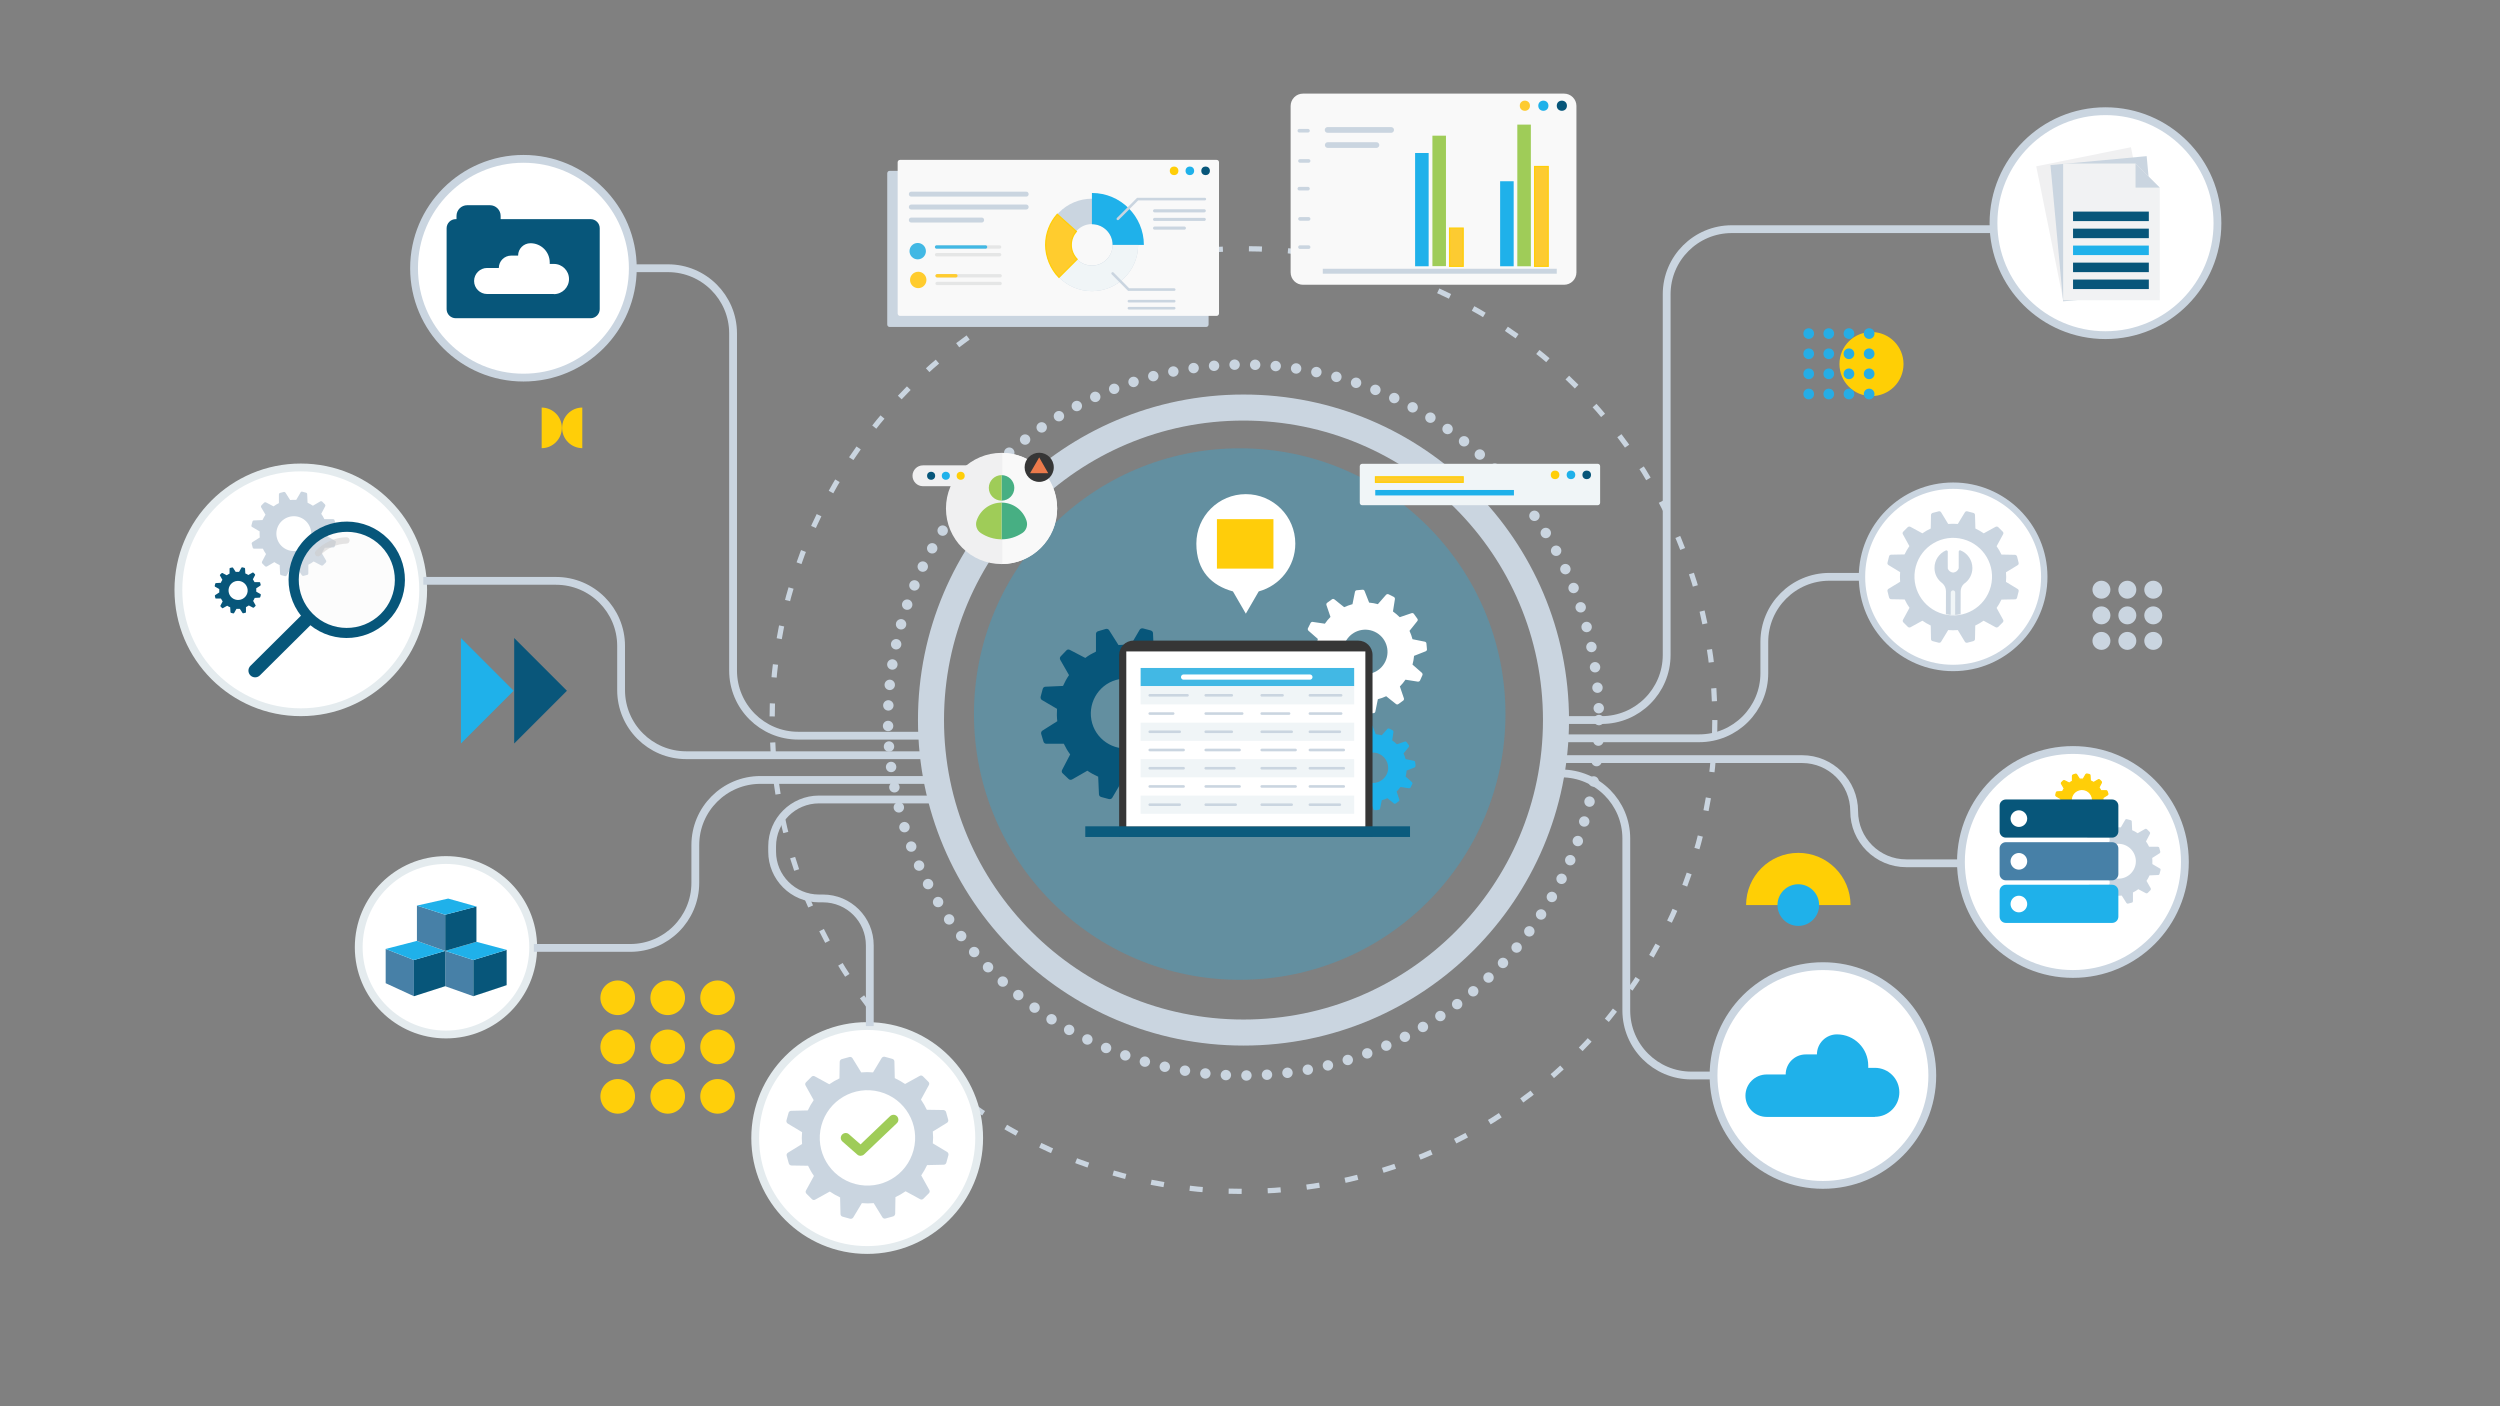 <svg xmlns="http://www.w3.org/2000/svg" xmlns:xlink="http://www.w3.org/1999/xlink" id="Layer_1" data-name="Layer 1" viewBox="0 0 1920 1080"><rect x="0" y="0" width="1920" height="1080" fill="#808080" stroke="none"/><defs><style>      .cls-1 {        clip-path: url(#clippath-45);      }      .cls-2 {        stroke: #fff;      }      .cls-2, .cls-3, .cls-4, .cls-5, .cls-6, .cls-7, .cls-8, .cls-9, .cls-10, .cls-11, .cls-12, .cls-13, .cls-14, .cls-15, .cls-16 {        stroke-miterlimit: 10;      }      .cls-2, .cls-3, .cls-6, .cls-7, .cls-17, .cls-9, .cls-10, .cls-13, .cls-14, .cls-15 {        fill: none;      }      .cls-2, .cls-3, .cls-7, .cls-10, .cls-14 {        stroke-linecap: round;      }      .cls-2, .cls-9 {        stroke-width: 4px;      }      .cls-18 {        clip-path: url(#clippath-20);      }      .cls-19 {        clip-path: url(#clippath-11);      }      .cls-20 {        clip-path: url(#clippath-16);      }      .cls-21 {        fill: #ffcd0a;      }      .cls-21, .cls-22, .cls-23, .cls-24, .cls-25, .cls-26, .cls-27, .cls-28, .cls-17, .cls-29, .cls-30, .cls-31, .cls-32, .cls-33, .cls-34, .cls-35, .cls-36, .cls-37, .cls-38, .cls-39, .cls-40, .cls-41, .cls-42, .cls-43, .cls-44, .cls-45, .cls-46, .cls-47, .cls-48, .cls-49 {        stroke-width: 0px;      }      .cls-50 {        clip-path: url(#clippath-33);      }      .cls-51 {        clip-path: url(#clippath-47);      }      .cls-22 {        fill: #f9f9f9;      }      .cls-23 {        fill: #ffcf0a;      }      .cls-24 {        fill: #f0f5f7;      }      .cls-52 {        clip-path: url(#clippath-41);      }      .cls-53 {        clip-path: url(#clippath-32);      }      .cls-25 {        fill: #ec7a4b;      }      .cls-3 {        stroke-width: 2px;      }      .cls-3, .cls-5, .cls-6, .cls-7, .cls-8, .cls-9, .cls-10, .cls-13, .cls-14, .cls-15 {        stroke: #cad5e0;      }      .cls-4, .cls-11, .cls-16 {        stroke: #ffce08;      }      .cls-4, .cls-35 {        fill: #ffcc2e;      }      .cls-54 {        clip-path: url(#clippath-2);      }      .cls-55 {        clip-path: url(#clippath-13);      }      .cls-56 {        clip-path: url(#clippath-37);      }      .cls-57 {        clip-path: url(#clippath-46);      }      .cls-58 {        clip-path: url(#clippath-25);      }      .cls-26 {        fill: #363636;      }      .cls-59 {        clip-path: url(#clippath-15);      }      .cls-60 {        clip-path: url(#clippath-6);      }      .cls-61 {        clip-path: url(#clippath-40);      }      .cls-27 {        fill: #47af83;      }      .cls-62 {        clip-path: url(#clippath-26);      }      .cls-5, .cls-6, .cls-12 {        stroke-width: 6px;      }      .cls-5, .cls-8, .cls-12, .cls-48 {        fill: #fff;      }      .cls-28 {        fill: #26ade5;      }      .cls-7 {        stroke-width: 2px;      }      .cls-8 {        stroke-width: 4.9px;      }      .cls-29 {        fill: #07567a;      }      .cls-30 {        fill: #f0f0f1;      }      .cls-63 {        clip-path: url(#clippath-7);      }      .cls-64 {        clip-path: url(#clippath-21);      }      .cls-9 {        stroke-dasharray: 0 0 10 20;      }      .cls-31 {        fill: #ffcf05;      }      .cls-10 {        stroke-dasharray: 0 0 0 15.8;        stroke-width: 8px;      }      .cls-65 {        clip-path: url(#clippath-34);      }      .cls-66 {        clip-path: url(#clippath-1);      }      .cls-67 {        clip-path: url(#clippath-4);      }      .cls-68 {        clip-path: url(#clippath-38);      }      .cls-11, .cls-36 {        fill: #ffce08;      }      .cls-69 {        clip-path: url(#clippath-36);      }      .cls-70 {        clip-path: url(#clippath-27);      }      .cls-32 {        fill: #2c5aa5;      }      .cls-71 {        opacity: .3;      }      .cls-33 {        fill: #0b5b7d;      }      .cls-72 {        clip-path: url(#clippath-44);      }      .cls-12 {        stroke: #e4ebee;      }      .cls-34 {        fill: #09567a;      }      .cls-73 {        clip-path: url(#clippath-12);      }      .cls-74 {        clip-path: url(#clippath-24);      }      .cls-37 {        fill: #f2f2f1;        opacity: .2;      }      .cls-37, .cls-49 {        isolation: isolate;      }      .cls-38 {        fill: #e85b70;      }      .cls-75 {        clip-path: url(#clippath-30);      }      .cls-76 {        clip-path: url(#clippath-22);      }      .cls-39 {        fill: #1fb1ea;      }      .cls-13 {        stroke-width: 20px;      }      .cls-40 {        fill: #9fcc58;      }      .cls-41 {        fill: #f1f2f3;      }      .cls-42, .cls-16 {        fill: #fdcb31;      }      .cls-77 {        clip-path: url(#clippath-9);      }      .cls-78 {        clip-path: url(#clippath-52);      }      .cls-79 {        clip-path: url(#clippath);      }      .cls-80 {        clip-path: url(#clippath-50);      }      .cls-43 {        fill: #cad5e0;      }      .cls-81 {        clip-path: url(#clippath-48);      }      .cls-82 {        clip-path: url(#clippath-39);      }      .cls-14 {        stroke-width: 2.8px;      }      .cls-83 {        clip-path: url(#clippath-19);      }      .cls-84 {        clip-path: url(#clippath-31);      }      .cls-85 {        clip-path: url(#clippath-3);      }      .cls-44 {        fill: #42b8e4;      }      .cls-86 {        clip-path: url(#clippath-43);      }      .cls-87 {        clip-path: url(#clippath-8);      }      .cls-45 {        fill: #e5e6e6;      }      .cls-46 {        fill: #ea5b70;      }      .cls-15 {        stroke-width: 3.8px;      }      .cls-47 {        fill: #4780a7;      }      .cls-88 {        clip-path: url(#clippath-29);      }      .cls-89 {        clip-path: url(#clippath-18);      }      .cls-90 {        clip-path: url(#clippath-14);      }      .cls-91 {        clip-path: url(#clippath-17);      }      .cls-49 {        fill: #cccbcb;        opacity: .5;      }      .cls-92 {        clip-path: url(#clippath-5);      }      .cls-93 {        clip-path: url(#clippath-42);      }      .cls-94 {        clip-path: url(#clippath-10);      }      .cls-95 {        clip-path: url(#clippath-23);      }      .cls-96 {        clip-path: url(#clippath-49);      }      .cls-97 {        clip-path: url(#clippath-51);      }      .cls-98 {        clip-path: url(#clippath-28);      }      .cls-99 {        clip-path: url(#clippath-35);      }    </style><clipPath id="clippath"><path class="cls-17" d="M767.7,191h-48.4c-.7,0-1.3-.6-1.3-1.3s.6-1.3,1.3-1.3h48.4c.7,0,1.3.6,1.3,1.3s-.6,1.3-1.3,1.3Z"></path></clipPath><clipPath id="clippath-1"><path class="cls-17" d="M768.1,213.1h-48.4c-.7,0-1.3-.6-1.3-1.3s.6-1.3,1.3-1.3h48.4c.7,0,1.3.6,1.3,1.3,0,.7-.6,1.3-1.3,1.3Z"></path></clipPath><clipPath id="clippath-2"><circle class="cls-17" cx="769.2" cy="390.5" r="42.7"></circle></clipPath><clipPath id="clippath-3"><circle class="cls-17" cx="769.2" cy="390.5" r="42.7"></circle></clipPath><clipPath id="clippath-4"><circle class="cls-17" cx="769.2" cy="390.5" r="42.7"></circle></clipPath><clipPath id="clippath-5"><circle class="cls-17" cx="769.2" cy="390.5" r="42.7"></circle></clipPath><clipPath id="clippath-6"><circle class="cls-17" cx="1500" cy="442.6" r="29.7"></circle></clipPath><clipPath id="clippath-7"><rect class="cls-17" x="1382" y="237" width="82.3" height="83.2"></rect></clipPath><clipPath id="clippath-8"><rect class="cls-17" x="1382" y="237" width="82.3" height="83.2"></rect></clipPath><clipPath id="clippath-9"><rect class="cls-17" x="1382" y="237" width="82.3" height="83.2"></rect></clipPath><clipPath id="clippath-10"><rect class="cls-17" x="1382" y="237" width="82.3" height="83.2"></rect></clipPath><clipPath id="clippath-11"><rect class="cls-17" x="1382" y="237" width="82.3" height="83.2"></rect></clipPath><clipPath id="clippath-12"><rect class="cls-17" x="1382" y="237" width="82.3" height="83.2"></rect></clipPath><clipPath id="clippath-13"><rect class="cls-17" x="1382" y="237" width="82.3" height="83.2"></rect></clipPath><clipPath id="clippath-14"><rect class="cls-17" x="1382" y="237" width="82.3" height="83.2"></rect></clipPath><clipPath id="clippath-15"><rect class="cls-17" x="1382" y="237" width="82.3" height="83.2"></rect></clipPath><clipPath id="clippath-16"><rect class="cls-17" x="1382" y="237" width="82.3" height="83.2"></rect></clipPath><clipPath id="clippath-17"><rect class="cls-17" x="1382" y="237" width="82.3" height="83.2"></rect></clipPath><clipPath id="clippath-18"><rect class="cls-17" x="1382" y="237" width="82.3" height="83.2"></rect></clipPath><clipPath id="clippath-19"><rect class="cls-17" x="1382" y="237" width="82.3" height="83.2"></rect></clipPath><clipPath id="clippath-20"><rect class="cls-17" x="1382" y="237" width="82.3" height="83.2"></rect></clipPath><clipPath id="clippath-21"><rect class="cls-17" x="1382" y="237" width="82.3" height="83.2"></rect></clipPath><clipPath id="clippath-22"><rect class="cls-17" x="1382" y="237" width="82.3" height="83.2"></rect></clipPath><clipPath id="clippath-23"><rect class="cls-17" x="1382" y="237" width="82.3" height="83.2"></rect></clipPath><clipPath id="clippath-24"><rect class="cls-17" x="1382" y="237" width="82.3" height="83.2"></rect></clipPath><clipPath id="clippath-25"><rect class="cls-17" x="461" y="753" width="103.4" height="102.4"></rect></clipPath><clipPath id="clippath-26"><rect class="cls-17" x="461" y="753" width="103.4" height="102.4"></rect></clipPath><clipPath id="clippath-27"><rect class="cls-17" x="461" y="753" width="103.4" height="102.4"></rect></clipPath><clipPath id="clippath-28"><rect class="cls-17" x="461" y="753" width="103.4" height="102.4"></rect></clipPath><clipPath id="clippath-29"><rect class="cls-17" x="461" y="753" width="103.4" height="102.4"></rect></clipPath><clipPath id="clippath-30"><rect class="cls-17" x="461" y="753" width="103.4" height="102.4"></rect></clipPath><clipPath id="clippath-31"><rect class="cls-17" x="461" y="753" width="103.4" height="102.4"></rect></clipPath><clipPath id="clippath-32"><rect class="cls-17" x="461" y="753" width="103.4" height="102.4"></rect></clipPath><clipPath id="clippath-33"><rect class="cls-17" x="461" y="753" width="103.4" height="102.4"></rect></clipPath><clipPath id="clippath-34"><rect class="cls-17" x="461" y="753" width="103.4" height="102.4"></rect></clipPath><clipPath id="clippath-35"><rect class="cls-17" x="354" y="490" width="81.4" height="81"></rect></clipPath><clipPath id="clippath-36"><rect class="cls-17" x="354" y="490" width="81.4" height="81"></rect></clipPath><clipPath id="clippath-37"><rect class="cls-17" x="416" y="313" width="31.2" height="31.2"></rect></clipPath><clipPath id="clippath-38"><rect class="cls-17" x="416" y="313" width="31.2" height="31.2"></rect></clipPath><clipPath id="clippath-39"><rect class="cls-17" x="416" y="313" width="31.2" height="31.2"></rect></clipPath><clipPath id="clippath-40"><rect class="cls-17" x="1341" y="655" width="80.2" height="56.1"></rect></clipPath><clipPath id="clippath-41"><rect class="cls-17" x="1341" y="655" width="80.2" height="56.1"></rect></clipPath><clipPath id="clippath-42"><rect class="cls-17" x="1341" y="655" width="80.2" height="56.1"></rect></clipPath><clipPath id="clippath-43"><rect class="cls-17" x="1607" y="446" width="53.7" height="53.1"></rect></clipPath><clipPath id="clippath-44"><rect class="cls-17" x="1607" y="446" width="53.7" height="53.1"></rect></clipPath><clipPath id="clippath-45"><rect class="cls-17" x="1607" y="446" width="53.7" height="53.1"></rect></clipPath><clipPath id="clippath-46"><rect class="cls-17" x="1607" y="446" width="53.7" height="53.1"></rect></clipPath><clipPath id="clippath-47"><rect class="cls-17" x="1607" y="446" width="53.7" height="53.1"></rect></clipPath><clipPath id="clippath-48"><rect class="cls-17" x="1607" y="446" width="53.7" height="53.1"></rect></clipPath><clipPath id="clippath-49"><rect class="cls-17" x="1607" y="446" width="53.7" height="53.1"></rect></clipPath><clipPath id="clippath-50"><rect class="cls-17" x="1607" y="446" width="53.7" height="53.1"></rect></clipPath><clipPath id="clippath-51"><rect class="cls-17" x="1607" y="446" width="53.7" height="53.1"></rect></clipPath><clipPath id="clippath-52"><rect class="cls-17" x="1607" y="446" width="53.7" height="53.1"></rect></clipPath></defs><g class="cls-71"><circle class="cls-39" cx="952.1" cy="548.4" r="204.1"></circle></g><path class="cls-32" d="M-2404.7-80.2c.3.7.2,1.3-.1,2-.4-.7-.4-1.3.1-2Z"></path><circle id="DottedLineMDM2" class="cls-9" cx="955" cy="553" r="362"></circle><circle class="cls-13" cx="955" cy="553" r="240"></circle><circle id="DottedLineMDM1" class="cls-10" cx="955" cy="553" r="273"></circle><path id="RotellaMDM1" class="cls-29" d="M800.6,561.1c-.8.5-1.2,1.5-1,2.5l.9,3,.9,3c.3,1,1.2,1.6,2.1,1.6h13.5c1.4,2.9,3,5.7,4.9,8.2l-6.2,11.9c-.5.9-.3,2,.4,2.6l2.3,2.2,2.3,2.2c.7.7,1.8.8,2.7.3l11.7-6.7c2.6,1.8,5.4,3.3,8.3,4.6l.6,13.5c0,1,.7,1.8,1.7,2.1l3,.8,3,.8c1,.2,2-.2,2.5-1l6.8-11.6c3.1.2,6.3.2,9.5-.2l7.2,11.4c.5.8,1.5,1.2,2.5,1l3-.9,3-.9c1-.3,1.6-1.2,1.6-2.1v-13.5c2.9-1.4,5.7-3,8.2-4.9l11.9,6.2c.9.5,2,.3,2.6-.4l2.2-2.3,2.2-2.3c.7-.7.8-1.8.3-2.7l-6.7-11.7c1.8-2.6,3.3-5.4,4.6-8.3l13.5-.6c1,0,1.8-.7,2.1-1.7l.8-3,.8-3c.2-1-.2-2-1-2.5l-11.6-6.8c.2-3.1.2-6.3-.2-9.5l11.4-7.2c.8-.5,1.2-1.5,1-2.5l-.9-3-.9-3c-.3-1-1.2-1.6-2.1-1.6h-13.5c-1.4-2.9-3-5.7-4.9-8.2l6.2-11.9c.5-.9.3-2-.4-2.6l-2.3-2.2-2.3-2.2c-.7-.7-1.8-.8-2.7-.3l-11.7,6.7c-2.6-1.8-5.4-3.3-8.3-4.6l-.6-13.5c0-1-.7-1.8-1.7-2.1l-3-.8-3-.8c-1-.2-2,.2-2.5,1l-6.8,11.6c-3.1-.2-6.3-.1-9.5.2l-7.2-11.4c-.5-.8-1.5-1.2-2.5-1l-3,.9-3,.9c-1,.3-1.6,1.1-1.6,2.1v13.5c-2.9,1.4-5.7,3-8.2,4.9l-11.9-6.2c-.9-.5-2-.3-2.6.4l-2.2,2.3-2.2,2.3c-.7.7-.8,1.8-.3,2.7l6.7,11.7c-1.8,2.6-3.3,5.4-4.6,8.3l-13.5.6c-1,0-1.8.7-2.1,1.7l-.8,3-.8,3c-.2,1,.2,2,1,2.5l11.6,6.8c-.2,3.1-.2,6.3.2,9.5l-11.4,7.2ZM838.8,555.5c-4.1-14.3,4.1-29.2,18.3-33.3s29.2,4.1,33.3,18.3-4.1,29.2-18.3,33.3-29.2-4.1-33.3-18.3Z"></path><path id="RotellaMDM2" class="cls-48" d="M1008.2,477.6c-.7-.1-1.4.3-1.7.9l-1,2-1,2c-.3.6-.1,1.4.4,1.9l7.2,6.3c-.6,2.2-1,4.4-1.2,6.7l-8.9,3.5c-.7.3-1.1.9-1,1.6l.2,2.2.2,2.2c0,.7.6,1.3,1.3,1.4l9.4,1.9c.6,2.2,1.3,4.3,2.3,6.4l-6,7.5c-.4.5-.5,1.3,0,1.9l1.3,1.8,1.3,1.8c.4.6,1.1.8,1.8.6l9.1-3.1c1.6,1.6,3.3,3,5.2,4.3l-1.5,9.5c-.1.7.3,1.4.9,1.7l2,1,2,1c.6.3,1.4.1,1.9-.4l6.3-7.2c2.2.6,4.4,1,6.7,1.2l3.5,8.9c.3.7.9,1.1,1.6,1l2.2-.2,2.2-.2c.7,0,1.3-.6,1.4-1.3l1.9-9.4c2.2-.6,4.3-1.3,6.4-2.3l7.5,6c.6.4,1.3.5,1.9,0l1.8-1.3,1.8-1.3c.6-.4.8-1.1.6-1.8l-3.1-9.1c1.6-1.6,3-3.3,4.3-5.2l9.5,1.5c.7.1,1.4-.3,1.7-.9l.9-2,.9-2c.3-.6.1-1.4-.4-1.9l-7.2-6.3c.6-2.2,1-4.4,1.2-6.7l8.9-3.5c.7-.3,1.1-.9,1-1.6l-.2-2.2-.2-2.2c0-.7-.6-1.3-1.3-1.4l-9.4-1.9c-.6-2.2-1.3-4.3-2.3-6.4l6-7.5c.4-.5.5-1.3,0-1.9l-1.3-1.8-1.3-1.8c-.4-.6-1.1-.8-1.8-.6l-9.1,3.1c-1.6-1.6-3.3-3-5.2-4.4l1.5-9.5c.1-.7-.3-1.4-.9-1.7l-2-1-2-1c-.6-.3-1.4-.1-1.9.4l-6.3,7.2c-2.2-.6-4.4-1-6.7-1.2l-3.5-8.9c-.3-.7-.9-1.1-1.6-1l-2.2.2-2.2.2c-.7,0-1.3.6-1.4,1.3l-1.9,9.4c-2.2.6-4.3,1.4-6.4,2.3l-7.5-6c-.6-.4-1.3-.5-1.9,0l-1.8,1.3-1.8,1.3c-.6.4-.8,1.1-.6,1.8l3.1,9.1c-1.6,1.6-3,3.3-4.3,5.2l-9.5-1.4ZM1033.1,493.4c4-8.5,14.1-12.2,22.7-8.2,8.5,4,12.2,14.1,8.2,22.7s-14.1,12.2-22.7,8.2c-8.5-4-12.2-14.1-8.2-22.7Z"></path><path id="RotellaMDM3" class="cls-39" d="M1026.9,573.9c-.5,0-.9.2-1.2.6l-.7,1.4-.7,1.4c-.2.4,0,1,.3,1.3l4.9,4.3c-.4,1.5-.7,3-.8,4.6l-6.1,2.4c-.5.2-.7.6-.7,1.1v1.5c.1,0,.3,1.5.3,1.5,0,.5.4.9.9,1l6.4,1.3c.4,1.5.9,3,1.6,4.3l-4.1,5.1c-.3.4-.3.9,0,1.3l.9,1.2.9,1.2c.3.4.8.6,1.2.4l6.2-2.1c1.1,1.1,2.3,2.1,3.6,3l-1,6.5c0,.5.2.9.6,1.2l1.4.7,1.4.7c.4.2,1,0,1.3-.3l4.3-4.9c1.5.4,3,.7,4.6.8l2.4,6.1c.2.5.6.7,1.1.7h1.5c0-.1,1.5-.3,1.5-.3.5,0,.9-.4,1-.9l1.3-6.4c1.5-.4,2.9-.9,4.3-1.6l5.1,4.1c.4.3.9.3,1.3,0l1.2-.9,1.2-.9c.4-.3.6-.8.4-1.2l-2.1-6.2c1.1-1.1,2.1-2.3,3-3.5l6.5,1c.5,0,.9-.2,1.2-.6l.7-1.4.7-1.4c.2-.4,0-1-.3-1.3l-4.9-4.3c.4-1.5.7-3,.8-4.6l6.1-2.4c.4-.2.7-.6.7-1.1v-1.5c-.1,0-.3-1.5-.3-1.5,0-.5-.4-.9-.9-1l-6.4-1.3c-.4-1.5-.9-3-1.6-4.3l4.1-5.1c.3-.4.3-.9,0-1.3l-.9-1.2-.9-1.2c-.3-.4-.8-.6-1.2-.4l-6.2,2.1c-1.1-1.1-2.3-2.1-3.6-3l1-6.5c0-.5-.2-.9-.6-1.2l-1.4-.7-1.4-.7c-.4-.2-1,0-1.3.3l-4.3,4.9c-1.5-.4-3-.7-4.6-.8l-2.4-6.1c-.2-.5-.6-.7-1.1-.7h-1.5c0,.1-1.5.3-1.5.3-.5,0-.9.4-1,.9l-1.3,6.4c-1.5.4-2.9.9-4.3,1.6l-5.1-4.1c-.4-.3-.9-.3-1.3,0l-1.2.9-1.2.9c-.4.3-.6.8-.4,1.2l2.1,6.2c-1.1,1.1-2.1,2.3-3,3.5l-6.5-1ZM1043.9,584.7c2.7-5.8,9.7-8.4,15.5-5.6,5.8,2.7,8.4,9.7,5.6,15.5-2.7,5.8-9.7,8.4-15.5,5.6s-8.4-9.7-5.6-15.5Z"></path><g><path class="cls-24" d="M1227.1,388h-181c-1,0-1.8-.8-1.8-1.9v-28c0-1,.8-1.9,1.8-1.9h181c1,0,1.8.8,1.8,1.9v28c0,1-.8,1.9-1.8,1.9Z"></path><g><path class="cls-46" d="M1174.8,368.3"></path><path class="cls-46" d="M1198.4,380.6"></path></g><circle class="cls-36" cx="1194.3" cy="364.7" r="3.3"></circle><circle class="cls-39" cx="1206.5" cy="364.7" r="3.3"></circle><circle class="cls-29" cx="1218.6" cy="364.7" r="3.3"></circle><rect class="cls-39" x="1056.2" y="376.3" width="106.5" height="4.2"></rect><rect class="cls-4" x="1056.4" y="366.2" width="67.3" height="4.2"></rect></g><path class="cls-48" d="M994.8,417.5c0-21-17-38-38-38s-38,17-38,38,11.9,32.3,28.1,36.7l9.9,17.1,9.9-17.1c16.2-4.4,28.1-19.1,28.1-36.7Z"></path><rect class="cls-21" x="934.6" y="398.7" width="43.4" height="38"></rect><g><path class="cls-22" d="M1201.2,218.7h-200.5c-5.2,0-9.5-4.2-9.5-9.5v-127.8c0-5.2,4.2-9.5,9.5-9.5h200.5c5.2,0,9.5,4.2,9.5,9.5v127.8c0,5.2-4.2,9.5-9.5,9.5Z"></path><line class="cls-15" x1="1015.9" y1="208.3" x2="1195.6" y2="208.3"></line><rect id="BarraMDM6" class="cls-16" x="1178.6" y="127.9" width="10.4" height="76.6"></rect><rect id="BarraMDM5" class="cls-40" x="1165.3" y="95.7" width="10.4" height="108.8"></rect><rect id="BarraMDM4" class="cls-39" x="1152.1" y="139.2" width="10.4" height="65.3"></rect><rect id="BarraMDM3" class="cls-16" x="1113.3" y="175.2" width="10.4" height="29.3"></rect><rect id="BarraMDM2" class="cls-40" x="1100.1" y="104.2" width="10.4" height="100.2"></rect><rect id="BarraMDM1" class="cls-39" x="1086.8" y="117.5" width="10.4" height="87"></rect><line class="cls-14" x1="997.9" y1="100.4" x2="1004.5" y2="100.4"></line><line class="cls-14" x1="998.4" y1="123.6" x2="1005" y2="123.6"></line><line class="cls-14" x1="997.9" y1="144.9" x2="1004.5" y2="144.9"></line><line class="cls-14" x1="998.4" y1="168.1" x2="1005" y2="168.1"></line><line class="cls-14" x1="998.4" y1="189.8" x2="1005" y2="189.8"></line><circle class="cls-42" cx="1171.1" cy="81.2" r="3.9"></circle><circle class="cls-39" cx="1185.3" cy="81.2" r="3.9"></circle><circle class="cls-29" cx="1199.5" cy="81.2" r="3.9"></circle><path class="cls-43" d="M1068.4,102h-48.8c-1.2,0-2.2-1-2.2-2.2s1-2.2,2.2-2.2h48.8c1.2,0,2.2,1,2.2,2.2s-1,2.2-2.2,2.2Z"></path><path class="cls-43" d="M1057.1,113.6h-37.4c-1.2,0-2.2-1-2.2-2.2s1-2.2,2.2-2.2h37.4c1.2,0,2.2,1,2.2,2.2,0,1.2-1,2.2-2.2,2.2Z"></path></g><g><g><path class="cls-43" d="M926.4,251.1h-243.2c-1,0-1.8-.8-1.8-1.9v-116.1c0-1,.8-1.9,1.8-1.9h243.2c1,0,1.8.8,1.8,1.9v116.1c0,1-.8,1.9-1.8,1.9Z"></path><path class="cls-22" d="M934.4,242.6h-243.2c-1,0-1.8-.8-1.8-1.9v-116.1c0-1,.8-1.8,1.8-1.8h243.2c1,0,1.8.8,1.8,1.8v116.1c0,1-.8,1.9-1.8,1.9Z"></path><g><path class="cls-46" d="M870,134.8"></path><path class="cls-46" d="M893.6,157.1"></path></g><circle class="cls-36" cx="901.7" cy="131.2" r="3.3"></circle><circle class="cls-39" cx="913.8" cy="131.2" r="3.3"></circle><circle class="cls-29" cx="925.9" cy="131.2" r="3.3"></circle></g><g><g><path class="cls-38" d="M956.9,156.3"></path><path class="cls-38" d="M996.3,123.4"></path></g><path class="cls-43" d="M924.9,163.1h-38.2c-.7,0-1.2-.6-1.2-1.2s.6-1.2,1.2-1.2h38.2c.7,0,1.2.6,1.2,1.2s-.6,1.2-1.2,1.2Z"></path><path class="cls-43" d="M924.9,169.7h-38.2c-.7,0-1.2-.6-1.2-1.2s.6-1.2,1.2-1.2h38.2c.7,0,1.2.6,1.2,1.2s-.6,1.2-1.2,1.2Z"></path><path class="cls-43" d="M909.6,176.4h-22.9c-.7,0-1.2-.6-1.2-1.2s.6-1.2,1.2-1.2h22.9c.7,0,1.2.6,1.2,1.2s-.5,1.2-1.2,1.2Z"></path><g><g><path class="cls-43" d="M838.6,152.6c-19.6,0-35.5,15.9-35.5,35.5s15.9,35.5,35.5,35.5,35.5-15.9,35.5-35.5-15.9-35.5-35.5-35.5ZM838.6,203.9c-8.8,0-15.9-7.1-15.9-15.9s7.1-15.9,15.9-15.9,15.9,7.1,15.9,15.9c0,8.8-7.1,15.9-15.9,15.9Z"></path><path class="cls-39" d="M854.5,188.1h24c0-22-17.9-39.9-39.9-39.9v24c8.8,0,15.9,7.1,15.9,15.9Z"></path><path class="cls-24" d="M838.6,223.6c19.6,0,35.5-15.9,35.5-35.5h-19.6c0,8.8-7.1,15.9-15.9,15.9s-15.9-7.1-15.9-15.9h-19.6c0,19.6,15.9,35.5,35.5,35.5Z"></path><path class="cls-4" d="M822.7,188.1c0-4,1.5-7.6,3.9-10.4l-14.6-13.1c-5.5,6.3-8.9,14.5-8.9,23.5s3.9,18.5,10.2,24.9l13.9-13.9c-2.8-2.9-4.5-6.8-4.5-11.1Z"></path></g><polyline class="cls-7" points="854.5 210 866.8 222.4 901.8 222.4"></polyline><polyline class="cls-7" points="858.5 168.1 873.7 152.9 925.3 152.9"></polyline><line class="cls-7" x1="867" y1="231.3" x2="901.8" y2="231.3"></line><line class="cls-7" x1="867" y1="236.7" x2="901.8" y2="236.7"></line></g><path class="cls-45" d="M767.7,191h-48.4c-.7,0-1.3-.6-1.3-1.3h0c0-.7.6-1.3,1.3-1.3h48.4c.7,0,1.3.6,1.3,1.3h0c0,.7-.6,1.3-1.3,1.3Z"></path><path class="cls-45" d="M767.7,196.9h-48.4c-.7,0-1.3-.6-1.3-1.3h0c0-.7.6-1.3,1.3-1.3h48.4c.7,0,1.3.6,1.3,1.3h0c0,.7-.6,1.3-1.3,1.3Z"></path><circle class="cls-44" cx="704.8" cy="192.9" r="6.3"></circle><path class="cls-45" d="M768.1,213.1h-48.4c-.7,0-1.3-.6-1.3-1.3h0c0-.7.6-1.3,1.3-1.3h48.4c.7,0,1.3.6,1.3,1.3h0c0,.7-.6,1.3-1.3,1.3Z"></path><path class="cls-45" d="M768.1,219h-48.4c-.7,0-1.3-.6-1.3-1.3h0c0-.7.6-1.3,1.3-1.3h48.4c.7,0,1.3.6,1.3,1.3h0c0,.7-.6,1.3-1.3,1.3Z"></path><circle class="cls-35" cx="705.2" cy="215" r="6.3"></circle><g class="cls-79"><path class="cls-44" d="M756.9,191h-60.5c-.7,0-1.3-.6-1.3-1.3h0c0-.7.6-1.3,1.3-1.3h60.5c.7,0,1.3.6,1.3,1.3h0c0,.7-.6,1.3-1.3,1.3Z"></path></g><g class="cls-66"><path class="cls-35" d="M734.1,213.1h-60.5c-.7,0-1.3-.6-1.3-1.3h0c0-.7.6-1.3,1.3-1.3h60.5c.7,0,1.3.6,1.3,1.3h0c0,.7-.6,1.3-1.3,1.3Z"></path></g><path class="cls-43" d="M788.2,151h-88.4c-1,0-1.8-.8-1.8-1.9s.8-1.9,1.8-1.9h88.4c1,0,1.8.8,1.8,1.9s-.8,1.9-1.8,1.9Z"></path><path class="cls-43" d="M788.2,160.9h-88.4c-1,0-1.8-.8-1.8-1.9s.8-1.9,1.8-1.9h88.4c1,0,1.8.8,1.8,1.9s-.8,1.9-1.8,1.9Z"></path><path class="cls-43" d="M754,170.9h-54.2c-1,0-1.8-.8-1.8-1.9s.8-1.9,1.8-1.9h54.2c1,0,1.8.8,1.8,1.9s-.8,1.9-1.8,1.9Z"></path></g></g><g><path class="cls-26" d="M1054.1,642.8h-194.6v-139.8c0-6,4.9-11,11-11h172.6c6.1,0,11,4.9,11,11v139.8Z"></path><rect class="cls-33" x="833.5" y="634.6" width="249.4" height="8.2"></rect><rect class="cls-48" x="865" y="500.3" width="183.6" height="134.3"></rect><rect class="cls-44" x="876" y="513" width="164" height="14"></rect><rect class="cls-24" x="876" y="527" width="164" height="14"></rect><rect class="cls-24" x="876" y="555" width="164" height="14"></rect><rect class="cls-24" x="876" y="583" width="164" height="14"></rect><rect class="cls-24" x="876" y="611" width="164" height="14"></rect><line class="cls-2" x1="909" y1="520" x2="1006" y2="520"></line><line class="cls-3" x1="883" y1="534" x2="912" y2="534"></line><line class="cls-3" x1="883" y1="562" x2="906" y2="562"></line><line class="cls-3" x1="883" y1="548" x2="901" y2="548"></line><line class="cls-3" x1="883" y1="576" x2="909" y2="576"></line><line class="cls-3" x1="883" y1="590" x2="909" y2="590"></line><line class="cls-3" x1="883" y1="618" x2="906" y2="618"></line><line class="cls-3" x1="883" y1="604" x2="909" y2="604"></line><line class="cls-3" x1="926" y1="534" x2="946" y2="534"></line><line class="cls-3" x1="926" y1="562" x2="946" y2="562"></line><line class="cls-3" x1="926" y1="548" x2="954" y2="548"></line><line class="cls-3" x1="926" y1="576" x2="952" y2="576"></line><line class="cls-3" x1="926" y1="590" x2="948" y2="590"></line><line class="cls-3" x1="926" y1="618" x2="949" y2="618"></line><line class="cls-3" x1="926" y1="604" x2="952" y2="604"></line><line class="cls-3" x1="969" y1="534" x2="985" y2="534"></line><line class="cls-3" x1="969" y1="562" x2="992" y2="562"></line><line class="cls-3" x1="969" y1="548" x2="990" y2="548"></line><line class="cls-3" x1="969" y1="576" x2="995" y2="576"></line><line class="cls-3" x1="969" y1="590" x2="995" y2="590"></line><line class="cls-3" x1="969" y1="618" x2="992" y2="618"></line><line class="cls-3" x1="969" y1="604" x2="995" y2="604"></line><line class="cls-3" x1="1006" y1="534" x2="1030" y2="534"></line><line class="cls-3" x1="1006" y1="562" x2="1029" y2="562"></line><line class="cls-3" x1="1006" y1="548" x2="1030" y2="548"></line><line class="cls-3" x1="1006" y1="576" x2="1032" y2="576"></line><line class="cls-3" x1="1006" y1="590" x2="1032" y2="590"></line><line class="cls-3" x1="1006" y1="618" x2="1029" y2="618"></line><line class="cls-3" x1="1006" y1="604" x2="1032" y2="604"></line></g><g><g><g class="cls-54"><circle class="cls-30" cx="769.2" cy="390.5" r="42.7"></circle></g><g class="cls-85"><rect class="cls-22" x="769.8" y="331" width="59.4" height="117.6"></rect></g><g class="cls-67"><g><path class="cls-27" d="M788.4,400c-2.6-8.1-10.2-14-19.2-14v28.2h0c5.9,0,11.3-1.8,15.9-4.8,3.1-2,4.4-5.9,3.3-9.4Z"></path><path class="cls-27" d="M769.2,364.9v19.6c5.4,0,9.8-4.4,9.8-9.8,0-5.4-4.4-9.8-9.8-9.8Z"></path></g></g><g class="cls-92"><g><path class="cls-40" d="M750,400c2.6-8.1,10.2-14,19.2-14v28.2h0c-5.9,0-11.3-1.8-15.9-4.8-3.1-2-4.4-5.9-3.3-9.4Z"></path><path class="cls-40" d="M769.2,364.9v19.6c-5.4,0-9.8-4.4-9.8-9.8s4.4-9.8,9.8-9.8Z"></path></g></g></g><circle class="cls-26" cx="798.1" cy="358.9" r="11.2"></circle><polygon class="cls-25" points="798.1 351.3 791.1 363.4 805 363.4 798.1 351.3"></polygon><path class="cls-30" d="M708.8,373.4h35.2c4.4,0,8-3.6,8-8h0c0-4.4-3.6-8-8-8h-35.2c-4.4,0-8,3.6-8,8h0c0,4.4,3.6,8,8,8Z"></path><circle class="cls-36" cx="737.8" cy="365.4" r="3.1"></circle><circle class="cls-39" cx="726.4" cy="365.4" r="3.1"></circle><circle class="cls-29" cx="715.1" cy="365.4" r="3.1"></circle></g><circle class="cls-12" cx="231" cy="453" r="94"></circle><g><path class="cls-29" d="M165.3,457c-.2.1-.3.4-.3.7l.2.8.2.8c0,.3.3.4.6.4h3.7c.4.8.8,1.5,1.3,2.2l-1.7,3.2c-.1.2,0,.5.1.7l.6.6.6.6c.2.2.5.2.7,0l3.2-1.8c.7.5,1.5.9,2.3,1.2l.2,3.7c0,.3.2.5.5.6l.8.2.8.2c.3,0,.5,0,.7-.3l1.8-3.2c.9,0,1.7,0,2.6,0l2,3.1c.1.2.4.3.7.3l.8-.2.8-.2c.3,0,.4-.3.4-.6v-3.7c.8-.4,1.5-.8,2.2-1.3l3.2,1.7c.2.1.5,0,.7-.1l.6-.6.6-.6c.2-.2.2-.5,0-.7l-1.8-3.2c.5-.7.9-1.5,1.2-2.3l3.7-.2c.3,0,.5-.2.6-.5l.2-.8.2-.8c0-.3,0-.5-.3-.7l-3.2-1.8c0-.9,0-1.7,0-2.6l3.1-2c.2-.1.3-.4.3-.7l-.2-.8-.2-.8c0-.3-.3-.4-.6-.4h-3.7c-.4-.8-.8-1.5-1.3-2.2l1.7-3.2c.1-.2,0-.5-.1-.7l-.6-.6-.6-.6c-.2-.2-.5-.2-.7,0l-3.2,1.8c-.7-.5-1.5-.9-2.3-1.2l-.2-3.7c0-.3-.2-.5-.5-.6l-.8-.2-.8-.2c-.3,0-.5,0-.7.3l-1.8,3.2c-.9,0-1.7,0-2.6,0l-2-3.1c-.1-.2-.4-.3-.7-.3l-.8.2-.8.2c-.3,0-.4.3-.4.6v3.7c-.8.4-1.5.8-2.2,1.3l-3.2-1.7c-.2-.1-.5,0-.7.1l-.6.6-.6.6c-.2.2-.2.5,0,.7l1.8,3.2c-.5.7-.9,1.5-1.2,2.3l-3.7.2c-.3,0-.5.2-.6.5l-.2.8-.2.8c0,.3,0,.5.3.7l3.2,1.8c0,.9,0,1.7,0,2.6l-3.1,2ZM175.8,455.5c-1.1-3.9,1.1-8,5-9.1s7.9,1.1,9.1,5-1.1,8-5,9.1-8-1.1-9.1-5Z"></path><path class="cls-43" d="M193.8,416.4c-.4.3-.6.8-.5,1.2l.4,1.5.4,1.5c.1.5.6.8,1.1.8h6.7c.7,1.5,1.5,2.8,2.4,4.1l-3.1,5.9c-.2.4-.1,1,.2,1.3l1.1,1.1,1.1,1.1c.4.3.9.4,1.3.2l5.8-3.4c1.3.9,2.7,1.6,4.1,2.3l.3,6.7c0,.5.4.9.8,1l1.5.4,1.5.4c.5.1,1,0,1.2-.5l3.4-5.8c1.6.1,3.1,0,4.7-.1l3.6,5.7c.3.4.8.6,1.2.5l1.5-.4,1.5-.4c.5-.1.8-.6.8-1.1v-6.7c1.4-.7,2.8-1.5,4.1-2.5l5.9,3.1c.4.2,1,.1,1.3-.2l1.1-1.1,1.1-1.1c.3-.4.4-.9.2-1.3l-3.4-5.8c.9-1.3,1.6-2.7,2.3-4.1l6.7-.3c.5,0,.9-.4,1-.8l.4-1.5.4-1.5c.1-.5,0-1-.5-1.2l-5.8-3.4c.1-1.6,0-3.1-.1-4.7l5.7-3.6c.4-.3.6-.8.5-1.2l-.4-1.5-.4-1.5c-.1-.5-.6-.8-1.1-.8h-6.7c-.7-1.5-1.5-2.8-2.4-4.1l3.1-5.9c.2-.4.1-1-.2-1.3l-1.1-1.1-1.1-1.1c-.4-.3-.9-.4-1.3-.2l-5.8,3.4c-1.3-.9-2.7-1.6-4.1-2.3l-.3-6.7c0-.5-.4-.9-.8-1l-1.5-.4-1.5-.4c-.5-.1-1,0-1.2.5l-3.4,5.8c-1.6-.1-3.1,0-4.7.1l-3.6-5.7c-.3-.4-.8-.6-1.2-.5l-1.5.4-1.5.4c-.5.1-.8.6-.8,1.1v6.7c-1.4.7-2.8,1.5-4.1,2.5l-5.9-3.1c-.4-.2-1-.1-1.3.2l-1.1,1.1-1.1,1.1c-.3.4-.4.9-.2,1.3l3.4,5.8c-.9,1.3-1.6,2.7-2.3,4.1l-6.7.3c-.5,0-.9.4-1,.8l-.4,1.5-.4,1.5c-.1.5,0,1,.5,1.2l5.8,3.4c-.1,1.6,0,3.1.1,4.7l-5.7,3.6ZM212.8,413.6c-2.1-7.1,2-14.5,9.1-16.6s14.5,2,16.6,9.1-2,14.5-9.1,16.6c-7.1,2-14.5-2-16.6-9.1Z"></path><g id="LenteMDM"><g><circle class="cls-37" cx="266.3" cy="445.3" r="39.5"></circle><path class="cls-29" d="M234.9,413.5c-17.6,17.4-17.7,45.6-.4,63.2s45.6,17.7,63.2.4c17.6-17.4,17.7-45.6.4-63.2-17.4-17.6-45.7-17.8-63.2-.4ZM240.4,419.1c14.5-14.3,37.9-14.2,52.2.3,14.3,14.5,14.2,37.9-.3,52.2-14.5,14.3-37.9,14.2-52.2-.3-14.3-14.5-14.2-37.9.3-52.2Z"></path><path class="cls-29" d="M241.8,476.8l-42.2,41.9c-2,2-5.3,2-7.3,0h0c-2-2-2-5.3,0-7.3l42-41.7,7.5,7.2Z"></path><path class="cls-49" d="M243.1,427.1c-.2-.1-.4-.2-.5-.4-1-.9-1.1-2.5-.1-3.5,6-6.5,14.6-10.4,23.5-10.6,1.4,0,2.5,1,2.5,2.4s-1,2.5-2.4,2.5c-7.6.2-14.9,3.4-20,9-.8.8-2,1-3,.5Z"></path></g></g></g><path class="cls-6" d="M325.1,446.1h101.9c27.6,0,50,22.4,50,50v33.9c0,27.6,22.4,50,50,50h194"></path><g><circle class="cls-5" cx="1617" cy="171.4" r="86"></circle><g><rect class="cls-30" x="1573.5" y="119.3" width="74.2" height="105.1" transform="translate(-2.2 321.8) rotate(-11.4)"></rect><rect class="cls-43" x="1579.5" y="122.4" width="74.2" height="105.1" transform="translate(-9.3 150.8) rotate(-5.3)"></rect><g><polygon class="cls-41" points="1658.7 230.6 1584.5 230.6 1584.5 125.6 1640.1 125.6 1658.7 144.1 1658.7 230.6"></polygon><polygon class="cls-43" points="1640.1 125.6 1640.1 144.1 1658.7 144.1 1640.1 125.6"></polygon><rect class="cls-29" x="1592.1" y="175.6" width="58.2" height="7.3"></rect><rect class="cls-39" x="1592.1" y="188.6" width="58.2" height="7.3"></rect><rect class="cls-29" x="1592.1" y="201.7" width="58.2" height="7.3"></rect><rect class="cls-29" x="1592.1" y="214.7" width="58.2" height="7.3"></rect><rect class="cls-29" x="1592.1" y="162.5" width="58.2" height="7.3"></rect></g></g></g><circle class="cls-5" cx="402" cy="206" r="84"></circle><g><circle class="cls-8" cx="1500" cy="443" r="70"></circle><path class="cls-43" d="M1452.4,426c-.8,0-1.4.5-1.6,1.3l-.6,2.4-.6,2.4c-.2.7.1,1.5.8,1.9l8.9,5.4c-.2,2.5-.2,5,0,7.4l-8.9,5.4c-.7.4-1,1.2-.8,1.9l.6,2.4.6,2.4c.2.7.9,1.3,1.6,1.3l10.4.2c1,2.2,2.3,4.4,3.7,6.4l-5,9.2c-.4.7-.2,1.5.3,2l1.7,1.7,1.7,1.7c.5.5,1.4.7,2.1.3l9.1-5c2,1.4,4.1,2.6,6.4,3.7l.2,10.4c0,.8.5,1.4,1.3,1.6l2.3.6,2.3.6c.7.2,1.5-.1,1.9-.8l5.4-8.9c2.5.2,4.9.2,7.4,0l5.4,8.9c.4.7,1.2,1,1.9.8l2.3-.6,2.3-.6c.7-.2,1.3-.9,1.3-1.6l.2-10.4c2.2-1,4.4-2.3,6.4-3.7l9.2,5c.7.4,1.5.2,2.1-.3l1.7-1.7,1.7-1.7c.5-.5.7-1.4.3-2l-5-9.1c1.4-2,2.6-4.1,3.7-6.4l10.4-.2c.8,0,1.4-.5,1.6-1.3l.6-2.4.6-2.4c.2-.7-.1-1.5-.8-1.9l-8.9-5.4c.2-2.5.2-5,0-7.4l8.9-5.4c.7-.4,1-1.2.8-1.9l-.6-2.4-.6-2.4c-.2-.7-.9-1.3-1.6-1.3l-10.4-.2c-1-2.2-2.3-4.4-3.7-6.4l5-9.2c.4-.7.2-1.5-.3-2l-1.7-1.7-1.7-1.7c-.5-.5-1.4-.7-2.1-.3l-9.1,5c-2-1.4-4.1-2.6-6.4-3.7l-.3-10.4c0-.8-.5-1.4-1.3-1.6l-2.3-.6-2.3-.6c-.7-.2-1.5.1-1.9.8l-5.4,8.9c-2.5-.2-4.9-.2-7.4,0l-5.4-8.9c-.4-.7-1.2-1-1.9-.8l-2.3.6-2.3.6c-.7.2-1.3.9-1.3,1.6l-.2,10.4c-2.2,1-4.4,2.3-6.4,3.7l-9.2-5c-.7-.4-1.5-.2-2.1.3l-1.7,1.7-1.7,1.7c-.5.5-.7,1.4-.3,2l5,9.1c-1.4,2-2.6,4.1-3.7,6.4l-10.4.2ZM1471.3,435.2c4.2-15.9,20.5-25.4,36.4-21.1,15.9,4.2,25.4,20.5,21.2,36.4-4.2,15.9-20.5,25.4-36.4,21.1s-25.4-20.5-21.2-36.4Z"></path><g class="cls-60"><g><path class="cls-43" d="M1499.8,533.3c3.2,0,5.8-2.6,5.8-5.8,0-18.2.2-73.3.2-73.3,0-2.2.9-4.3,2.5-5.8,3.9-2.6,6.5-7.1,6.5-12.1,0-6.1-3.7-11.4-9.1-13.6-.7-.3-1.4.2-1.4,1v12.7c-.6,1.8-2.2,3.1-4,3.3h-.3s-.3,0-.3,0c-1.7-.2-3.2-1.4-3.8-3v-.4c-.1,0,0-12.6,0-12.6,0-.7-.8-1.2-1.4-1-5.2,2.3-8.9,7.5-8.8,13.6,0,4.8,2.4,9,6,11.6h0c1.8,1.6,2.8,3.8,2.8,6.2,0,0-.1,55.1-.2,73.3,0,3.2,2.6,5.8,5.7,5.8h0Z"></path><path class="cls-24" d="M1499.9,453.4c-.9,0-1.7.8-1.7,1.7l-.2,66.6c0,.9.8,1.7,1.7,1.7s1.7-.8,1.7-1.7l.2-66.6c0-.9-.7-1.7-1.7-1.7Z"></path></g></g></g><g><circle class="cls-12" cx="342.5" cy="727.5" r="67"></circle><g><polygon class="cls-47" points="363.5 765.1 341.9 757.4 341.9 730.3 363.5 737.3 363.5 765.1"></polygon><polygon class="cls-29" points="389.1 756.6 363.5 765.1 363.5 737.3 389.1 729.5 389.1 756.6"></polygon><polygon class="cls-39" points="389.1 729.5 363.5 737.3 341.9 730.3 365.9 723.3 389.1 729.5"></polygon><polygon class="cls-47" points="317.9 765.1 296.2 755.1 296.2 728.8 317.9 737.3 317.9 765.1"></polygon><polygon class="cls-29" points="341.9 757.4 317.9 765.1 317.9 737.3 341.9 730.3 341.9 757.4"></polygon><polygon class="cls-39" points="341.9 730.3 317.9 737.3 296.2 728.8 320.2 722.6 341.9 730.3"></polygon><polygon class="cls-47" points="341.9 730.3 320.2 722.6 320.2 695.5 341.9 702.5 341.9 730.3"></polygon><polygon class="cls-29" points="365.9 723.3 341.9 730.3 341.9 702.5 365.9 696.2 365.9 723.3"></polygon><polygon class="cls-39" points="365.9 696.2 341.9 702.5 320.2 695.5 344.2 690.1 365.9 696.2"></polygon></g></g><g><path class="cls-29" d="M343,237.4v-62.1c0-3.8,3.1-7,7-7h.6v-2.5c0-4.5,3.7-8.2,8.2-8.2h17.5c4.5,0,8.2,3.7,8.2,8.2v2.5h69.1c3.8,0,7,3.1,7,7v62.1c0,3.8-3.1,7-7,7h-103.6c-3.8,0-7-3.1-7-7Z"></path><path class="cls-48" d="M425.4,225.9c6.4,0,11.6-5.2,11.6-11.6h0c0-6.4-5.2-11.6-11.6-11.6h-3.2v-1.1c0-8.2-6.6-14.8-14.8-14.8h0c-5.2,0-9.5,4.2-9.5,9.5h-5.3c-5.2,0-9.5,4.2-9.5,9.5h-9c-5.5,0-10,4.5-10,10h0c0,5.5,4.5,10,10,10h51.2Z"></path></g><g><circle class="cls-5" cx="1592" cy="662" r="86"></circle><path class="cls-43" d="M1595,668c-.4.3-.6.8-.5,1.2l.4,1.5.4,1.5c.1.5.6.8,1.1.8h6.7c.7,1.5,1.5,2.8,2.4,4.1l-3.1,5.9c-.2.4-.1,1,.2,1.3l1.1,1.1,1.1,1.1c.4.3.9.4,1.3.2l5.8-3.3c1.3.9,2.7,1.7,4.2,2.3l.3,6.7c0,.5.4.9.8,1l1.5.4,1.5.4c.5.1,1,0,1.2-.5l3.4-5.8c1.6.1,3.2,0,4.7-.1l3.6,5.7c.3.4.8.6,1.2.5l1.5-.4,1.5-.4c.5-.1.8-.6.8-1.1v-6.7c1.4-.7,2.8-1.5,4.1-2.5l5.9,3.1c.4.2,1,.1,1.3-.2l1.1-1.1,1.1-1.1c.3-.4.4-.9.2-1.3l-3.3-5.8c.9-1.3,1.7-2.7,2.3-4.2l6.7-.3c.5,0,.9-.4,1-.8l.4-1.5.4-1.5c.1-.5,0-1-.5-1.2l-5.8-3.4c.1-1.6,0-3.2-.1-4.7l5.7-3.6c.4-.3.6-.8.5-1.2l-.4-1.5-.4-1.5c-.1-.5-.6-.8-1.1-.8h-6.7c-.7-1.5-1.5-2.8-2.4-4.1l3.1-5.9c.2-.4.1-1-.2-1.3l-1.1-1.1-1.1-1.1c-.4-.3-.9-.4-1.3-.2l-5.8,3.3c-1.3-.9-2.7-1.7-4.2-2.3l-.3-6.7c0-.5-.4-.9-.8-1l-1.5-.4-1.5-.4c-.5-.1-1,0-1.2.5l-3.4,5.8c-1.6-.1-3.2,0-4.7.1l-3.6-5.7c-.3-.4-.8-.6-1.2-.5l-1.5.4-1.5.4c-.5.1-.8.6-.8,1.1v6.7c-1.4.7-2.8,1.5-4.1,2.5l-5.9-3.1c-.4-.2-1-.1-1.3.2l-1.1,1.1-1.1,1.1c-.3.4-.4.9-.2,1.3l3.3,5.8c-.9,1.3-1.7,2.7-2.3,4.2l-6.7.3c-.5,0-.9.4-1,.8l-.4,1.5-.4,1.5c-.1.5,0,1,.5,1.2l5.8,3.4c-.1,1.6,0,3.2.1,4.7l-5.7,3.6ZM1614.1,665.2c-2.1-7.1,2-14.5,9.1-16.6s14.5,2,16.6,9.1c2.1,7.1-2,14.5-9.1,16.6-7.1,2-14.5-2-16.6-9.1Z"></path><path class="cls-11" d="M1579.3,618.5c-.3.2-.4.5-.3.8l.3.9.3.9c0,.3.3.5.7.5h4.1c.4.9.9,1.7,1.5,2.5l-1.9,3.7c-.1.3,0,.6.1.8l.7.7.7.7c.2.2.6.2.8,0l3.6-2.1c.8.5,1.7,1,2.6,1.4l.2,4.1c0,.3.2.6.5.6l.9.2.9.2c.3,0,.6,0,.8-.3l2.1-3.6c1,0,1.9,0,2.9,0l2.2,3.5c.2.3.5.4.8.3l.9-.3.9-.3c.3,0,.5-.3.5-.7v-4.1c.9-.4,1.7-.9,2.5-1.5l3.7,1.9c.3.1.6,0,.8-.1l.7-.7.7-.7c.2-.2.2-.5,0-.8l-2.1-3.6c.5-.8,1-1.7,1.4-2.5l4.1-.2c.3,0,.6-.2.6-.5l.2-.9.2-.9c0-.3,0-.6-.3-.8l-3.6-2.1c0-1,0-1.9,0-2.9l3.5-2.2c.3-.2.4-.5.3-.8l-.3-.9-.3-.9c0-.3-.3-.5-.7-.5h-4.1c-.4-.9-.9-1.7-1.5-2.5l1.9-3.7c.1-.3,0-.6-.1-.8l-.7-.7-.7-.7c-.2-.2-.6-.2-.8,0l-3.6,2.1c-.8-.5-1.7-1-2.6-1.4l-.2-4.1c0-.3-.2-.6-.5-.6l-.9-.2-.9-.2c-.3,0-.6,0-.8.3l-2.1,3.6c-1,0-1.9,0-2.9,0l-2.2-3.5c-.2-.3-.5-.4-.8-.3l-.9.3-.9.3c-.3,0-.5.3-.5.7v4.1c-.9.4-1.7.9-2.5,1.5l-3.7-1.9c-.3-.1-.6,0-.8.1l-.7.7-.7.7c-.2.2-.2.5,0,.8l2.1,3.6c-.5.8-1,1.7-1.4,2.5l-4.1.2c-.3,0-.6.2-.6.5l-.2.9-.2.9c0,.3,0,.6.3.8l3.6,2.1c0,1,0,1.9,0,2.9l-3.5,2.2ZM1591,616.8c-1.3-4.4,1.2-8.9,5.6-10.2s8.9,1.2,10.2,5.6c1.3,4.4-1.2,8.9-5.6,10.2s-8.9-1.2-10.2-5.6Z"></path><g><path class="cls-48" d="M1619,646.8h-75.2c-.7,0-1.2-.5-1.2-1.2v-1.2c0-.7.5-1.2,1.2-1.2h75.2c.7,0,1.2.5,1.2,1.2v1.2c0,.7-.5,1.2-1.2,1.2Z"></path><path class="cls-48" d="M1619,679.5h-75.2c-.7,0-1.2-.5-1.2-1.2v-1.2c0-.7.5-1.2,1.2-1.2h75.2c.7,0,1.2.5,1.2,1.2v1.2c0,.7-.5,1.2-1.2,1.2Z"></path><path class="cls-39" d="M1622.1,679.5h-81.6c-2.6,0-4.8,2.1-4.8,4.8v19.7c0,2.6,2.1,4.8,4.8,4.8h81.6c2.6,0,4.8-2.1,4.8-4.8v-19.7c0-2.6-2.1-4.8-4.8-4.8ZM1550.5,700.7c-3.5,0-6.4-2.9-6.4-6.4s2.9-6.4,6.4-6.4,6.4,2.9,6.4,6.4-2.9,6.4-6.4,6.4Z"></path><path class="cls-29" d="M1622.1,614h-81.6c-2.6,0-4.8,2.1-4.8,4.8v19.7c0,2.6,2.1,4.8,4.8,4.8h81.6c2.6,0,4.8-2.1,4.8-4.8v-19.7c0-2.6-2.1-4.8-4.8-4.8ZM1550.5,635.1c-3.5,0-6.4-2.9-6.4-6.4s2.9-6.4,6.4-6.4,6.4,2.9,6.4,6.4-2.9,6.4-6.4,6.4Z"></path><path class="cls-47" d="M1622.1,646.8h-81.6c-2.6,0-4.8,2.1-4.8,4.8v19.7c0,2.6,2.1,4.8,4.8,4.8h81.6c2.6,0,4.8-2.1,4.8-4.8v-19.7c0-2.6-2.1-4.8-4.8-4.8ZM1550.5,667.9c-3.5,0-6.4-2.9-6.4-6.4s2.9-6.4,6.4-6.4,6.4,2.9,6.4,6.4-2.9,6.4-6.4,6.4Z"></path></g></g><g id="CloudMDM"><circle class="cls-5" cx="1400" cy="826" r="84"></circle><path class="cls-39" d="M1439.9,857.7c10.4,0,18.8-8.4,18.8-18.8h0c0-10.4-8.4-18.8-18.8-18.8h-5.1v-1.7c0-13.2-10.7-24-24-24h0c-8.5,0-15.4,6.9-15.4,15.4h-8.6c-8.5,0-15.4,6.9-15.4,15.4h-14.6c-9,0-16.3,7.3-16.3,16.3h0c0,9,7.3,16.3,16.3,16.3h83.1Z"></path></g><g><circle class="cls-12" cx="666" cy="874" r="86"></circle><path class="cls-43" d="M607.6,853.1c-.9,0-1.8.7-2,1.6l-.8,2.9-.8,2.9c-.2.9.2,1.9,1,2.4l11,6.6c-.3,3-.3,6.1,0,9.1l-10.9,6.7c-.8.5-1.2,1.5-.9,2.4l.8,2.9.8,2.9c.2.9,1.1,1.5,2,1.6l12.8.2c1.3,2.7,2.8,5.4,4.5,7.8l-6.1,11.2c-.5.8-.3,1.8.4,2.5l2.1,2.1,2.1,2.1c.7.7,1.7.8,2.5.3l11.2-6.2c2.5,1.7,5.1,3.2,7.9,4.5l.3,12.8c0,.9.7,1.8,1.6,2l2.9.8,2.9.8c.9.2,1.9-.2,2.4-1l6.6-11c3,.3,6.1.3,9.1,0l6.7,10.9c.5.8,1.5,1.2,2.4.9l2.9-.8,2.9-.8c.9-.2,1.5-1.1,1.6-2l.2-12.8c2.7-1.3,5.4-2.8,7.8-4.5l11.2,6.1c.8.5,1.8.3,2.5-.4l2.1-2.1,2.1-2.1c.7-.7.8-1.7.3-2.5l-6.2-11.2c1.7-2.5,3.2-5.1,4.5-7.9l12.8-.3c.9,0,1.8-.7,2-1.6l.8-2.9.8-2.9c.2-.9-.2-1.9-1-2.4l-11-6.6c.3-3,.3-6.1,0-9.1l10.9-6.7c.8-.5,1.2-1.5.9-2.4l-.8-2.9-.8-2.9c-.2-.9-1.1-1.5-2-1.6l-12.8-.2c-1.3-2.7-2.8-5.4-4.5-7.8l6.1-11.2c.5-.8.3-1.8-.4-2.5l-2.1-2.1-2.1-2.1c-.7-.7-1.7-.8-2.5-.3l-11.2,6.2c-2.5-1.7-5.1-3.2-7.9-4.5l-.3-12.8c0-.9-.7-1.8-1.6-2l-2.9-.8-2.9-.8c-.9-.2-1.9.2-2.4,1l-6.6,11c-3-.3-6.1-.3-9.1,0l-6.7-10.9c-.5-.8-1.5-1.2-2.4-.9l-2.9.8-2.9.8c-.9.2-1.5,1.1-1.6,2l-.2,12.8c-2.7,1.3-5.4,2.8-7.8,4.5l-11.2-6.1c-.8-.5-1.8-.3-2.5.4l-2.1,2.1-2.1,2.1c-.7.7-.8,1.7-.3,2.5l6.2,11.2c-1.7,2.5-3.2,5.1-4.5,7.9l-12.8.3ZM630.8,864.5c5.2-19.5,25.2-31.2,44.8-26s31.2,25.2,26,44.8-25.2,31.2-44.8,26c-19.5-5.2-31.2-25.2-26-44.8Z"></path><g id="CheckMDM"><path class="cls-40" d="M661,887.7c-.9,0-1.8-.3-2.5-.9l-11.5-10.1c-1.6-1.4-1.7-3.8-.3-5.3s3.8-1.7,5.3-.3l8.9,7.8,22.7-21.7c1.5-1.4,3.9-1.4,5.3.1,1.4,1.5,1.4,3.9-.1,5.3l-25.2,24c-.7.7-1.7,1-2.6,1Z"></path></g></g><path class="cls-6" d="M486,206h27c27.6,0,50,22.4,50,50v259c0,27.6,22.4,50,50,50h102"></path><path class="cls-6" d="M410,728h74c27.6,0,50-22.4,50-50v-29c0-27.6,22.4-50,50-50h134"></path><path class="cls-6" d="M723,614h-94c-19.9,0-36,16.1-36,36v4c0,19.9,16.1,36,36,36h3c19.9,0,36,16.1,36,36v62"></path><path class="cls-6" d="M1195,553h35c27.6,0,50-22.4,50-50V226c0-27.6,22.4-50,50-50h201"></path><path class="cls-6" d="M1196,567h109c27.6,0,50-22.4,50-50v-24c0-27.6,22.4-50,50-50h25"></path><path class="cls-6" d="M1195,583h189c22.1,0,40,17.9,40,40h0c0,22.1,17.9,40,40,40h42"></path><path class="cls-6" d="M1316,826h-17c-27.6,0-50-22.4-50-50v-132c0-27.6-22.4-50-50-50h-3"></path><g id="Artwork_8" data-name="Artwork 8"><g class="cls-63"><g><g class="cls-87"><path class="cls-31" d="M1437.3,255c13.6,0,24.6,11,24.6,24.6s-11,24.6-24.6,24.6-24.6-11-24.6-24.6c0-13.6,11-24.6,24.6-24.6"></path></g><g class="cls-77"><path class="cls-28" d="M1435.5,260.3c-2.3,0-4.1-1.8-4.1-4.1s1.8-4.1,4.1-4.1,4.1,1.8,4.1,4.1-1.8,4.1-4.1,4.1"></path></g><g class="cls-94"><path class="cls-28" d="M1435.5,275.8c-2.3,0-4.1-1.8-4.1-4.1s1.8-4.1,4.1-4.1,4.1,1.8,4.1,4.1-1.8,4.1-4.1,4.1"></path></g><g class="cls-19"><path class="cls-28" d="M1435.5,291.2c-2.3,0-4.1-1.8-4.1-4.1s1.8-4.1,4.1-4.1,4.1,1.8,4.1,4.1-1.8,4.1-4.1,4.1"></path></g><g class="cls-73"><path class="cls-28" d="M1435.5,306.7c-2.3,0-4.1-1.8-4.1-4.1s1.8-4.1,4.1-4.1,4.1,1.8,4.1,4.1-1.8,4.1-4.1,4.1"></path></g><g class="cls-55"><path class="cls-28" d="M1420,260.3c-2.3,0-4.1-1.8-4.1-4.1s1.8-4.1,4.1-4.1,4.1,1.8,4.1,4.1c0,2.3-1.8,4.1-4.1,4.1"></path></g><g class="cls-90"><path class="cls-28" d="M1420,275.8c-2.3,0-4.1-1.8-4.1-4.1s1.8-4.1,4.1-4.1,4.1,1.8,4.1,4.1c0,2.3-1.8,4.1-4.1,4.1"></path></g><g class="cls-59"><path class="cls-28" d="M1420,291.2c-2.3,0-4.1-1.8-4.1-4.1s1.8-4.1,4.1-4.1,4.1,1.8,4.1,4.1c0,2.3-1.8,4.1-4.1,4.1"></path></g><g class="cls-20"><path class="cls-28" d="M1420,306.7c-2.3,0-4.1-1.8-4.1-4.1s1.8-4.1,4.1-4.1,4.1,1.8,4.1,4.1c0,2.3-1.8,4.1-4.1,4.1"></path></g><g class="cls-91"><path class="cls-28" d="M1404.5,260.3c-2.3,0-4.1-1.8-4.1-4.1s1.8-4.1,4.1-4.1,4.1,1.8,4.1,4.1c0,2.3-1.8,4.1-4.1,4.1"></path></g><g class="cls-89"><path class="cls-28" d="M1404.5,275.8c-2.3,0-4.1-1.8-4.1-4.1s1.8-4.1,4.1-4.1,4.1,1.8,4.1,4.1c0,2.3-1.8,4.1-4.1,4.1"></path></g><g class="cls-83"><path class="cls-28" d="M1404.5,291.2c-2.3,0-4.1-1.8-4.1-4.1s1.8-4.1,4.1-4.1,4.1,1.8,4.1,4.1c0,2.3-1.8,4.1-4.1,4.1"></path></g><g class="cls-18"><path class="cls-28" d="M1404.5,306.7c-2.3,0-4.1-1.8-4.1-4.1s1.8-4.1,4.1-4.1,4.1,1.8,4.1,4.1c0,2.3-1.8,4.1-4.1,4.1"></path></g><g class="cls-64"><path class="cls-28" d="M1389.1,260.3c-2.3,0-4.1-1.8-4.1-4.1s1.8-4.1,4.1-4.1,4.1,1.8,4.1,4.1c0,2.3-1.8,4.1-4.1,4.1"></path></g><g class="cls-76"><path class="cls-28" d="M1389.1,275.8c-2.3,0-4.1-1.8-4.1-4.1s1.8-4.1,4.1-4.1,4.1,1.8,4.1,4.1c0,2.3-1.8,4.1-4.1,4.1"></path></g><g class="cls-95"><path class="cls-28" d="M1389.1,291.2c-2.3,0-4.1-1.8-4.1-4.1s1.8-4.1,4.1-4.1,4.1,1.8,4.1,4.1c0,2.3-1.8,4.1-4.1,4.1"></path></g><g class="cls-74"><path class="cls-28" d="M1389.1,306.7c-2.3,0-4.1-1.8-4.1-4.1s1.8-4.1,4.1-4.1,4.1,1.8,4.1,4.1c0,2.3-1.8,4.1-4.1,4.1"></path></g></g></g></g><g id="Artwork_13" data-name="Artwork 13"><g class="cls-58"><g><g class="cls-62"><path class="cls-23" d="M564.4,842c0,7.4-6,13.3-13.3,13.3s-13.3-6-13.3-13.3,6-13.3,13.3-13.3c7.4,0,13.3,6,13.3,13.3"></path></g><g class="cls-70"><path class="cls-23" d="M564.4,804c0,7.4-6,13.3-13.3,13.3s-13.3-6-13.3-13.3,6-13.3,13.3-13.3c7.4,0,13.3,6,13.3,13.3"></path></g><g class="cls-98"><path class="cls-23" d="M564.4,766.3c0,7.4-6,13.3-13.3,13.3s-13.3-6-13.3-13.3,6-13.3,13.3-13.3,13.3,6,13.3,13.3"></path></g><g class="cls-88"><path class="cls-23" d="M526.1,842c0,7.4-6,13.3-13.3,13.3s-13.3-6-13.3-13.3,6-13.3,13.3-13.3c7.4,0,13.3,6,13.3,13.3"></path></g><g class="cls-75"><path class="cls-23" d="M526.1,804c0,7.4-6,13.3-13.3,13.3s-13.3-6-13.3-13.3,6-13.3,13.3-13.3c7.4,0,13.3,6,13.3,13.3"></path></g><g class="cls-84"><path class="cls-23" d="M526.1,766.3c0,7.4-6,13.3-13.3,13.3s-13.3-6-13.3-13.3,6-13.3,13.3-13.3,13.3,6,13.3,13.3"></path></g><g class="cls-53"><path class="cls-23" d="M487.7,842c0,7.4-6,13.3-13.3,13.3s-13.3-6-13.3-13.3,6-13.3,13.3-13.3c7.4,0,13.3,6,13.3,13.3"></path></g><g class="cls-50"><path class="cls-23" d="M487.7,804c0,7.4-6,13.3-13.3,13.3s-13.3-6-13.3-13.3,6-13.3,13.3-13.3c7.4,0,13.3,6,13.3,13.3"></path></g><g class="cls-65"><path class="cls-23" d="M487.7,766.3c0,7.4-6,13.3-13.3,13.3s-13.3-6-13.3-13.3,6-13.3,13.3-13.3,13.3,6,13.3,13.3"></path></g></g></g></g><g id="Artwork_15" data-name="Artwork 15"><g><g class="cls-99"><polygon class="cls-34" points="394.9 490 394.9 571 435.4 530.5 394.9 490"></polygon></g><g class="cls-69"><polygon class="cls-39" points="354 490 354 571 394.5 530.5 354 490"></polygon></g></g></g><g id="Artwork_12" data-name="Artwork 12"><g class="cls-56"><g><g class="cls-68"><path class="cls-36" d="M447.2,313c-8.5,0-15.5,7-15.5,15.6s6.9,15.5,15.5,15.6v-31.2Z"></path></g><g class="cls-82"><path class="cls-36" d="M416,344.2c8.5,0,15.5-7,15.5-15.6s-6.9-15.5-15.5-15.6v31.2Z"></path></g></g></g></g><g id="Artwork_22" data-name="Artwork 22"><g class="cls-61"><g><g class="cls-52"><path class="cls-31" d="M1341,695.1c0-22.1,17.9-40.1,40.1-40.1s40.1,18,40.1,40.1h-80.2Z"></path></g><g class="cls-93"><path class="cls-39" d="M1365.1,695.1c0-8.9,7.2-16,16-16s16,7.2,16,16-7.2,16-16,16-16-7.2-16-16"></path></g></g></g></g><g id="Artwork_23" data-name="Artwork 23"><g class="cls-86"><g><g class="cls-72"><path class="cls-43" d="M1607,452.9c0-3.8,3.1-6.9,6.9-6.9s6.9,3.1,6.9,6.9-3.1,6.9-6.9,6.9c-3.8,0-6.9-3.1-6.9-6.9"></path></g><g class="cls-1"><path class="cls-43" d="M1607,472.6c0-3.8,3.1-6.9,6.9-6.9s6.9,3.1,6.9,6.9-3.1,6.9-6.9,6.9-6.9-3.1-6.9-6.9"></path></g><g class="cls-57"><path class="cls-43" d="M1607,492.2c0-3.8,3.1-6.9,6.9-6.9s6.9,3.1,6.9,6.9-3.1,6.9-6.9,6.9c-3.8,0-6.9-3.1-6.9-6.9"></path></g><g class="cls-51"><path class="cls-43" d="M1626.9,452.9c0-3.8,3.1-6.9,6.9-6.9s6.9,3.1,6.9,6.9-3.1,6.9-6.9,6.9c-3.8,0-6.9-3.1-6.9-6.9"></path></g><g class="cls-81"><path class="cls-43" d="M1626.9,472.6c0-3.8,3.1-6.9,6.9-6.9s6.9,3.1,6.9,6.9-3.1,6.9-6.9,6.9-6.9-3.1-6.9-6.9"></path></g><g class="cls-96"><path class="cls-43" d="M1626.9,492.2c0-3.8,3.1-6.9,6.9-6.9s6.9,3.1,6.9,6.9-3.1,6.9-6.9,6.9c-3.8,0-6.9-3.1-6.9-6.9"></path></g><g class="cls-80"><path class="cls-43" d="M1646.8,452.9c0-3.8,3.1-6.9,6.9-6.9s6.9,3.1,6.9,6.9-3.1,6.9-6.9,6.9c-3.8,0-6.9-3.1-6.9-6.9"></path></g><g class="cls-97"><path class="cls-43" d="M1646.8,472.6c0-3.8,3.1-6.9,6.9-6.9s6.9,3.1,6.9,6.9-3.1,6.9-6.9,6.9-6.9-3.1-6.9-6.9"></path></g><g class="cls-78"><path class="cls-43" d="M1646.8,492.2c0-3.8,3.1-6.9,6.9-6.9s6.9,3.1,6.9,6.9-3.1,6.9-6.9,6.9c-3.8,0-6.9-3.1-6.9-6.9"></path></g></g></g></g></svg>